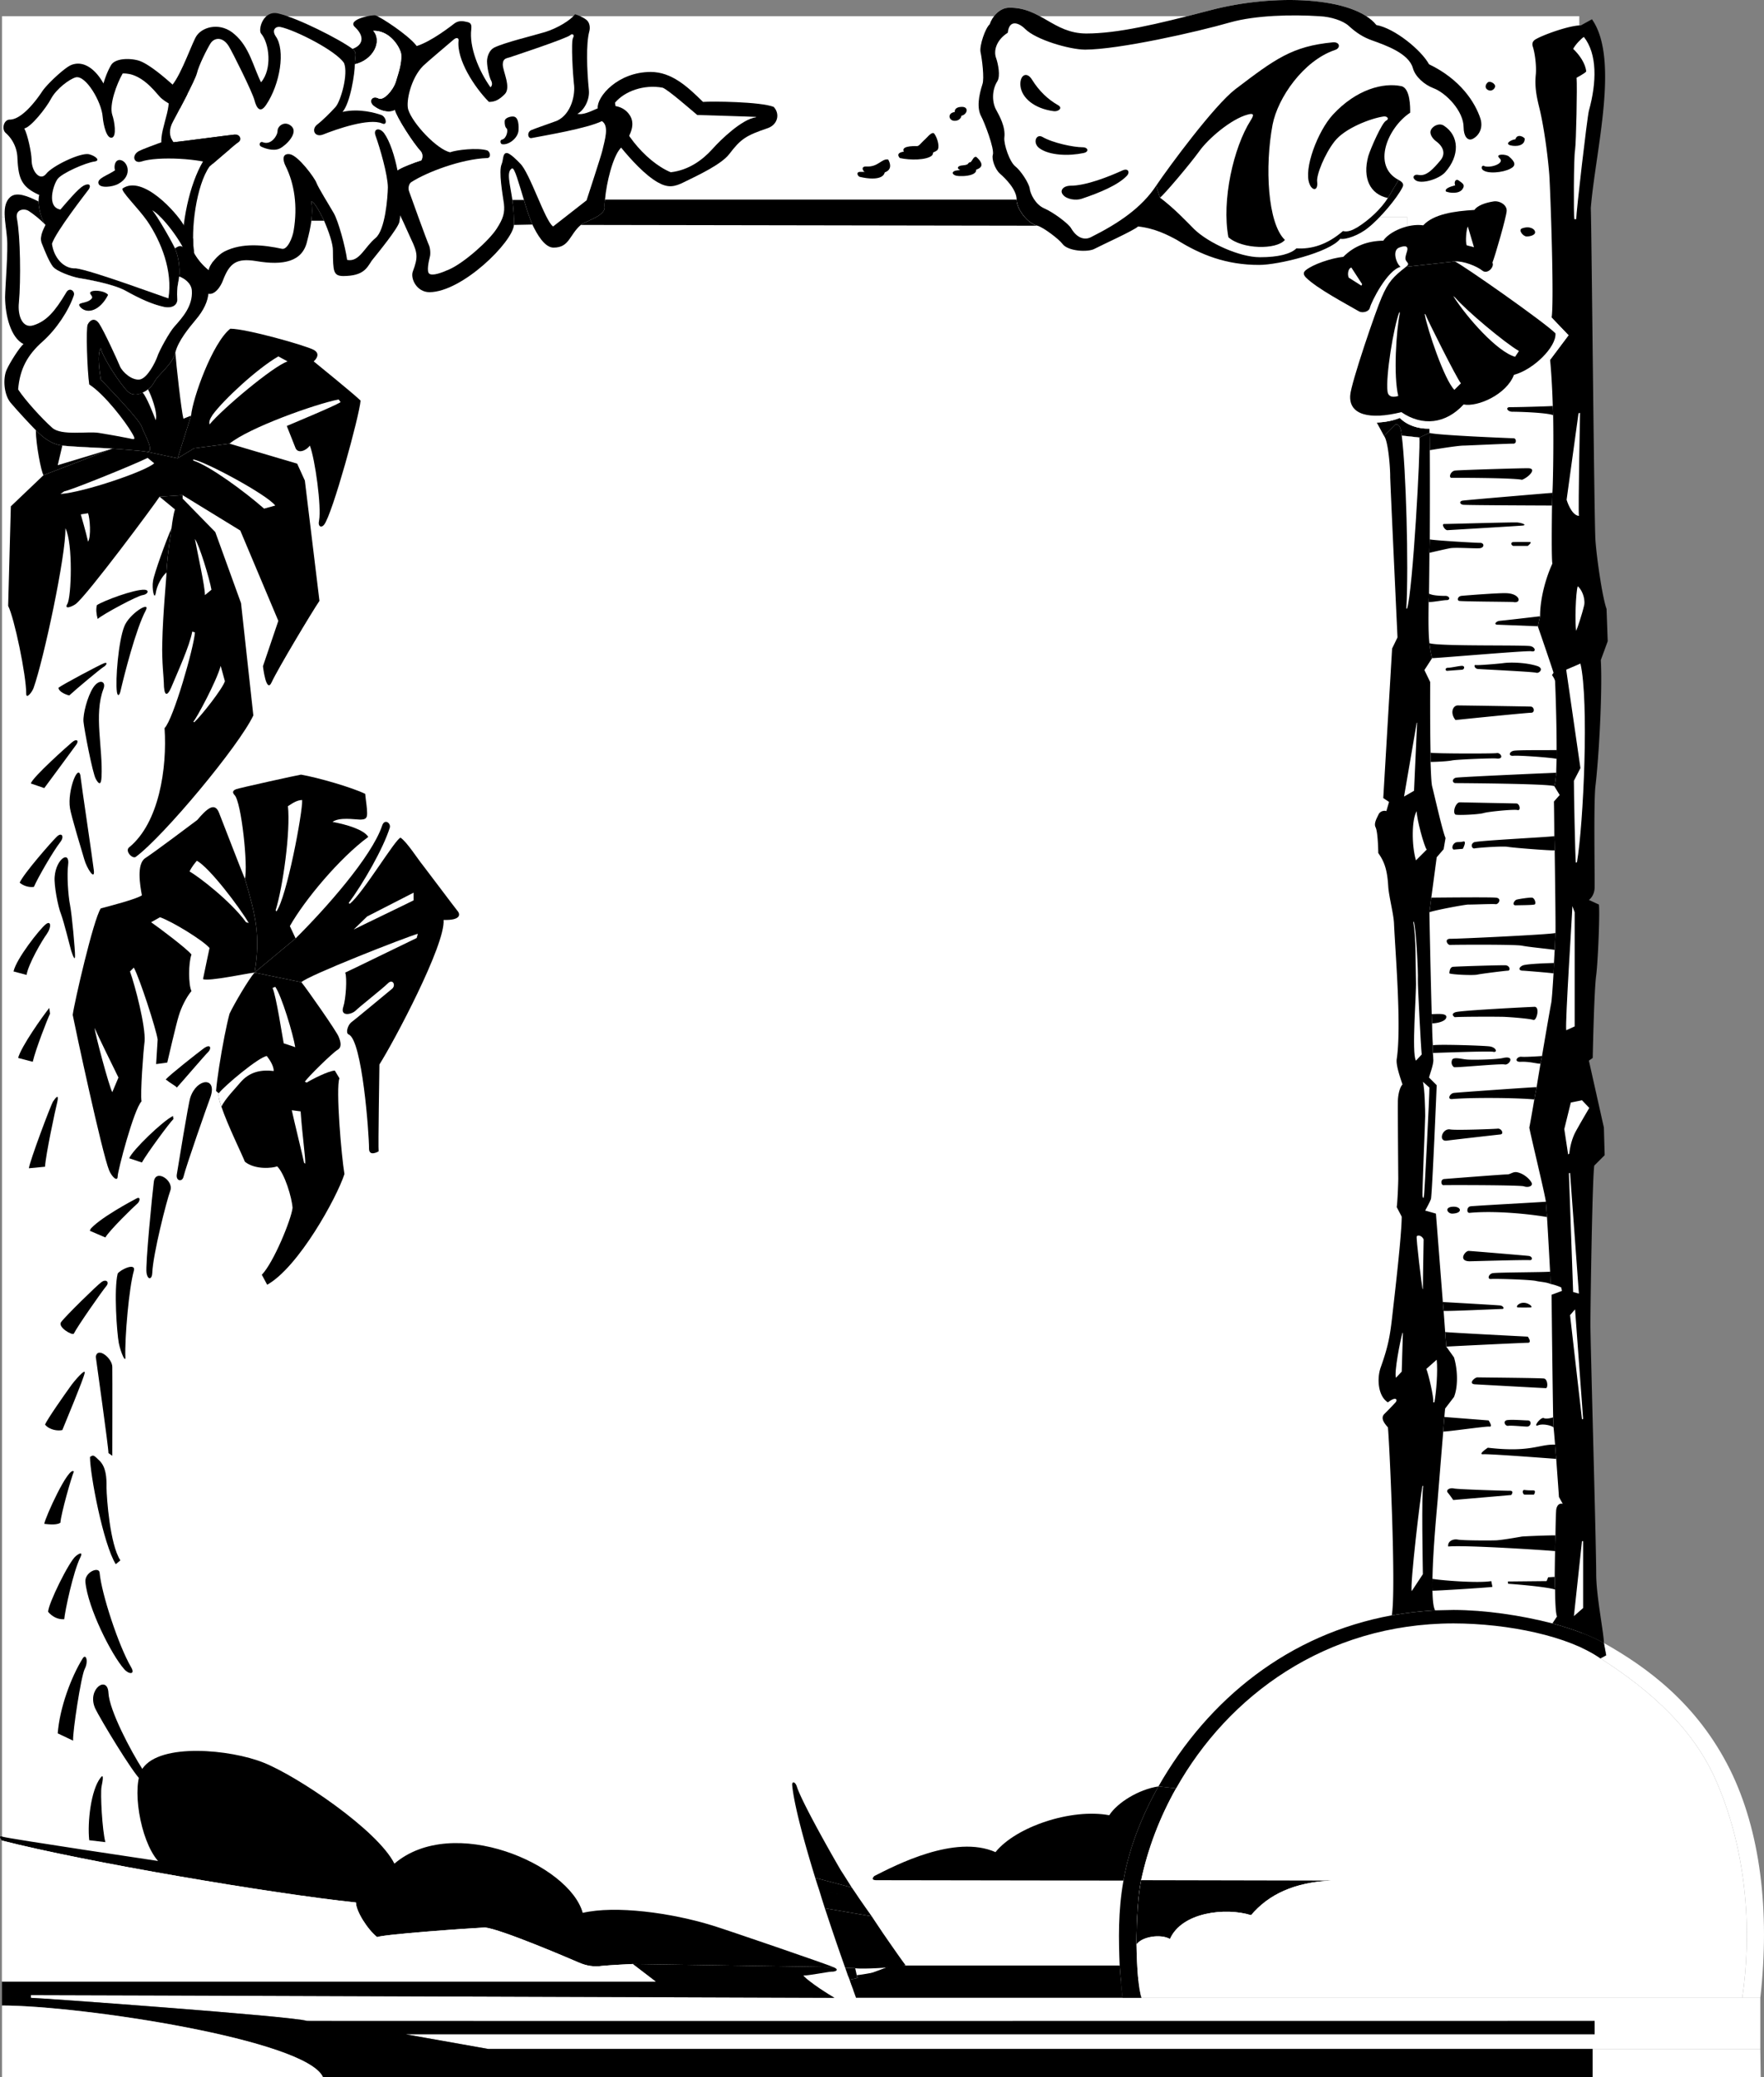 <svg xmlns="http://www.w3.org/2000/svg" width="458.981" height="540.313"><rect width="100%" height="100%" fill="#808080" stroke="none"/><path fill="#fff" d="M366.121 429.216V56.415H.52v458.8h364.898l.703-86"/><path fill="#fff" d="M410.918 4.216H.52v52.199h365.6v372.8h45.5l-.703-425"/><path d="M201.32 27.813c-3.421-1.375-16.202-1.488-18.402-1.3-4.113-4.067-8.183-7.774-13.597-7.797-8.63.023-14.016 6.437-13.801 9.398.082 1.164 5.351 9.363 6.101 10.301 2.52 3.059 6.16 7.09 9.5 9 2.672 1.523 4.356 1.25 7-.102 3.418-1.675 9.524-4.52 11.598-7.199 3.07-4.008 4.305-4.824 10.102-6.8 2.507-.903 3.203-3.653 1.5-5.5"/><path fill="#fff" d="M196.72 30.415c-.665-.063-13.977-.465-15.302-.5-1.625-1.355-7.578-6.574-9-7.102-4.894-.91-9.886.914-12.398 3.903.64 6.152 7.566 15.187 14.5 18.097 4.703-.543 8.312-3.218 10.898-6.097 2.059-2.324 7.664-7.762 11.301-8.203v-.098"/><path d="M109.621 41.716c-1.882.578-5.222 1.87-6.203 2.597-2.715 2.043-3.082 5.485-1 8.602 1.477 2.219 3.801 7.73 4.5 9.2 1.801 3.722 1.86 4.847.5 8.5-.68 1.78.938 5.35 4.301 5.398 8.594-.047 21.719-13.098 22-17.5.074-1.961-.14-4.543-.398-6.5-.649-4.332-1.621-7.352-.102-8.2.652-.359 1.774 3.88 3.102 8.2.691 2.386 1.586 5.039 2.199 6.402 1.183 2.492 3.191 6.004 5.5 6 4.164.004 4.098-3.313 7.101-5.902 1.133-.953 6.196-2.286 6.2-4.5-.059-.582-.024-1.32.097-2.098.38-4.438 2.032-11.11 4-13.3 3.145-3.634 3.836-6.587 2.403-8.7-1.895-2.883-5.801-2.89-8.602-1.602-1.793.797-3.633 1.637-5 1.301 1.516-.719 3.281-3.406 3-6.199-.527-5.266-.75-12.023.102-15.2.273-.94.187-2.363-.801-3.1-1.02-.766-2.191-1.184-2.899-1.4-1.164 1.528-4.437 3.56-7.703 4.598-2.918.895-10.683 2.739-13.398 4.102-1.164.633-1.785 2.219-1.8 3.5.015 1.82.6 4.016.901 4.7.372.655.665 1.491 0 2.1-3.109-4.39-5.562-10.527-5-15.1.098-1.052.036-1.677-1.101-1.9-1.121-.28-2.23-.405-3.3.4-.52.386-5.852 4.655-9.9 5.898-1.85 1.218-4.034 4.101-5.3 9.203-.719 2.832-.652 5.644-.3 7.398.456 1.887 4.737 8.586 6.8 10.801.523.66.473 1.687.101 2.3"/><path fill="#fff" d="m143.918 58.915 8.703-6.8s3.86-11.79 4.098-12.9c.621-2.765 1.867-6.437-.098-7.702-3.949 1.91-14.492 3.664-18.3 4.402-1.024.21-1.293-1.613 0-2.102 1.214-.515 5.441-1.941 6.597-2.398 3.739-1.719 4.852-6.848 4.403-9.7-.204-1.722-.832-10.968-.2-11.902.438-.75-.23-1.183-.703-.699-.89.883-14.988 5.524-15.797 5.801-1.09.293-1.785.41-1.8 1.898.015 1.747 2.257 5.957.5 7.7-1.461 1.476-2.606 2.007-4.102 2-3.723-3.739-8.48-11.004-7.898-16 .05-.727-.618-.809-1.301-.2-.656.559-7.18 6.082-7.899 6.801-3.207 3.203-4.535 9.301-3.902 11.399 1.129 3.62 7.496 10.379 10.902 11.101 1.637-.629 7.079-1.242 9.598-.5.879.305 1.106 1.926.102 2-6.786.215-15.864 3.727-19.7 6.2-.714.37-.992 1.554-.703 2.402.239.73 4.84 13.449 5.203 14.097.305.692.473 2.196.2 3.102-.23.934-.899 3.781-.102 4.3.848.575 2.996-.167 5.102-1.1 3.851-1.673 10.37-7.458 12.398-10.602 1.75-2.696 2.156-4.172 1.902-6.5-.347-2.461-1.425-8.387-.601-10.297.484-1.137.23-2.727 1.2-2.903.874-.16 2.983 2.059 3.6 2.7 2.544 2.414 6.516 15.047 8.598 16.402"/><path d="M92.32 16.716c4.805-1.086 7.212-6 4.801-8.703 4.02-.102 6.43 3.539 7.098 5.402.672 1.816-.535 5.762-1.2 7.8-.827 2.45-3.253 5.009-4.5 4.4-1.698-.923-2.796.816-1.198 2 2.195 1.64 4.433 1.644 5.398 1 1.996-1.134 2.516-4.52 3.2-7 .652-2.54 1.324-4.552 2.3-5.7 1.031-1.191 1.52-2.367 0-4.2-2.148-2.683-9.012-7.202-10.5-7.702-.789-.258-7.484 1.023-5.398 3 2.87 2.691 1.87 4.863-.602 5.703 1.297 1.004.629 1.84.602 4"/><path fill="#fff" d="M92.32 16.716c4.805-1.086 7.212-6 4.801-8.703 4.02-.102 6.43 3.539 7.098 5.402.672 1.816-.535 5.762-1.2 7.8-.827 2.45-3.253 5.009-4.5 4.4-1.698-.923-2.796.816-1.198 2 2.195 1.64 4.433 1.644 5.398 1 .457 1.886 4.738 8.585 6.8 10.8.524.66.474 1.687.102 2.3-1.882.579-5.222 1.872-6.203 2.598-.722-3.699-1.957-7.57-3.5-9.699.461-.73.461-1.988-.5-2.5 1.465.68 1.13-1.664-.199-2.199-1.348-.469-5.7-1.805-10.098-.8 2.055-2.345 3.227-10.212 3.2-12.4"/><path d="M45.02 22.114c-2.164-1.953-6.55-5.719-9.102-6.398-2.472-.66-5.984-.492-7 1.199-.992 1.656-1.664 3.664-2 4.8-1.84-3.343-4.957-6.179-8.398-4.8-1.637.652-6.156 4.836-7.5 6.8-1.633 2.497-5.387 7.407-8.5 7.4-1.535.007-2.192 2.503-1 3.5a9.078 9.078 0 0 1 3 6.198c.242 5.426.887 7.762 5.7 9.903-.142.457-.177 1.031-.2 1.699.11 2.207.926 5.102 1.8 6.098-.796 1.554-1.53 3.254-1 4.703.876 2.207 1.88 4.719 2.9 6.097.987 1.297 4.835 2.637 6.698 3 1.817.305 8.848 1.477 12.203 3.301 3.993 2.219 6.93 3.524 9.899 4.2 2.14.503 3.812-.333 3.601-2.2-.218-2.851.477-4.812.5-5.699.215-1.973-.12-5.152-1.101-7.3-1.027-2.204-4.711-8.563-5.899-9.9 2.176 1.079 7.52 7.618 9.2 12.298.738 1.98 2.617 3.199 4.199 3.5 1.648.347 3.004-.223 2.7-1.797-.52-2.54-1.02-8.063.698-9.602 1.793-1.472 8.223-12.781 7.801-16-.234-2.035.262-5.074-3.2-4.3-2.304.507-4.312-1.754-5.3-1.301.902-1.203 2.242-1.707 4-2 3.047-.395 2.39-3.875-2.3-6.7-3.223-2.043-9.915-4.468-12.4-6.699"/><path d="M10.02 52.415c.11 2.207.926 5.102 1.8 6.098-.796 1.554-1.53 3.254-1 4.703.876 2.207 1.88 4.719 2.9 6.097.987 1.297 4.835 2.637 6.698 3 1.817.305 8.848 1.477 12.203 3.301 3.993 2.219 6.93 3.524 9.899 4.2 2.14.503 3.812-.333 3.601-2.2-.218-2.851.477-4.812.5-5.699.215-1.973-.12-5.152-1.101-7.3 1.926-1.329 2.305-.4 3.3 2.398.739 1.98 2.618 3.199 4.2 3.5 1.601 3.55 2.398 7.445-2.2 12.8-1.581 1.91-4.488 5.372-5.199 8.403-.628 2.992-4.476 5.668-5.5 7.699-.984 1.984-4.64 4.469-6.8 2.5-1.715-1.52-6.735-9.047-7.102-11.402-1.137 2.02-.133 6.87 0 8.203 1.875 2.015 10.074 10.383 10.7 12.398.71 2 3.558 6.684 1.202 6.399-2.332-.383-7.015-.633-8.902-.797-1.797-.172-9.453-.422-13-.801-2.91-.371-4.926-2.031-6.898-4-1.223-1.227-4.82-5.074-6.602-7.2-1.734-2.144-1.984-6.284-1-8.5.84-1.894 3.406-5.94 4.402-6.702-3.335-1.668-4.761-7.438-4.8-12.2.039-2.851.828-12.16.5-15.398-.325-4.188-1.598-8.54.898-10.7 1.652-1.355 4.457-.226 7.3 1.2"/><path fill="#fff" d="M46.621 71.915c-.023.887-.718 2.848-.5 5.7.211 1.866-1.46 2.702-3.601 2.198-2.969-.675-5.906-1.98-9.899-4.199-3.355-1.824-10.386-2.996-12.203-3.3-1.863-.364-5.71-1.704-6.699-3-1.02-1.38-2.023-3.891-2.898-6.098-.532-1.45.203-3.149 1-4.703-1.215-1.328-3.18-2.88-4.301-3.598-1.137-.785-3.649-.535-3.102 2 .89 4.66 1.028 15.957.5 21.8-.367 3.36.91 6.848 3.801 5.9 3.363-1.052 5.578-3.595 8.5-8.5.832-1.528 2.34-.4 2 .698-1.375 4.047-4.516 8.793-8.098 12-4.058 3.586-5.964 7.239-6.402 12.5 1.79 2.766 6.399 7.817 8.902 10 2.375 2.09 9.168.836 12.098 1.301 2.375.375 6.516 1.13 7.8 1.399 1.224.23 2.102.734.802-1.399-1.625-2.847-7.106-10.043-11.102-12.601-.523-3.59-.898-14.633-.398-15.598.504-1.043 1.757-2.047 3-.2 1.27 1.915 4.78 9.571 5.398 11.098.64 1.485 3.149 3.747 5.2 3.403 1.964-.41 3.972-4.426 4.5-5.903.476-1.539 3.238-6.554 4.5-7.898 2.128-2.387 4.761-5.344 4.5-9.3-.114-2.032-2.122-3.29-3.298-3.7"/><path fill="#fff" d="M31.918 19.114c-1.586 2.774-3.554 8.133-2.699 10.801.547 1.54 1.215 5.555-.098 5.898-1.363.329-2.199-3.187-2.402-5.398-.27-3.914-4.402-10.914-7-10.3-1.668.464-5.012 2.976-6.398 5.5-1.293 2.495-5.309 7.515-7 7.8.855 1.555 1.859 6.238 1.898 8.098-.039 3.035 2.192 5.742 3.8 3.703 1.544-2.008 8.798-5.543 11.102-5.102 1.715.422 3.122 1.645 1.5 1.899-2.386.32-8.41 2.996-9.601 4.5-1.152 1.507-2.992 7.367.7 8 2-2.309 4.507-5.32 6-6.2 1.519-.793 2.023-.125 1.401.903-.718.98-8.582 11.02-9.601 14.199.457 3.523 2.976 6.574 6.2 6.398 4.023.461 22.933 7.493 24.1 7.801 1.173-7.09-1.894-14.781-5.5-20.101-2.468-3.512-7.132-7.97-6.402-8.5 5.254-3.575 13.98 6.277 15.801 9.402.621 1.152 3.969 6.172 5.102 5.8 1.21-.296-.297-5.652.898-6.8 1.149-1.195 5.664-7.887 5.8-10.102.2-2.136-.972-3.476-2.5-4.097-4.542-2.078-16.105-2.59-20.198-1.203-2.035.652-2.657-1.602-.7-2.7 1.508-.832 13.223-5.011 15.399-5.3 2.176-.383-.336-4.567-2.7-5.098-2.32-.473-6.003-2.313-7.3-3.8-1.379-1.524-4.895-6.212-9.602-6"/><path fill="#fff" d="M99.418 32.114c-3.37-1.469-11.886 1.488-15.398 2.899-2.215.793-3.05-1.383-1.5-2.598 1.465-1.125 3.469-3.137 4.8-4.602 1.348-1.546 3.356-8.574 2.2-11.398-2.031-3.191-12.723-8.617-16.602-9.402-1.082-.207-2.324.68-1.199 2.402 2.613 3.621 1.16 12.516-2.5 17.898-1.527 2.262-2.473.797-3-1.199-.476-2.02-5.832-12.73-6.7-14.101-1.515-2.446-3.648-2.309-4.698-.797-.957 1.5-3.133 5.847-3.602 7.898-.535 1.965-5.055 10.332-6.2 12.5-1.128 2.055-1.03 3.856.102 5.399 2.047-.203 14.598-1.875 15.899-2 1.375-.211 2.047 1.297 1 2-.961.632-5.145 4.316-7.5 6.3-3.43 4.844-4.969 16.512-4 22.602.832 1.516 2.34 3.355 3.8 4.398.212-1.543 2.387-4.054 4.098-4.898 4.621-2.32 10.157-1.715 14.903-.7 1.457.376 2.824-2.929 3.097-4.8 1.059-6.277.184-12.102-2.097-16.7-.715-1.386-1.047-3.394 1.097-3.1 2.203.378 6.387 6.066 6.903 7.398.488 1.343 3.336 5.863 4.5 7.902 1.175 1.977 3.02 8.672 3.5 12.2 3.199.652 4.539-3.364 7.398-5.7 2.516-2.09 3.164-10.617 3.2-13.2-.036-3.238-2.036-10.167-3.2-13.402-.683-1.851.988-2.238 2.2-.699.46-.73.46-1.988-.5-2.5"/><path d="M89.121 29.114c2.055-2.344 3.227-10.21 3.2-12.398.027-2.16.695-2.996-.602-4-3.437-2.551-14.21-7.996-19.3-9.203-4.005-.961-5.298 4.257-4.5 5.203 2.183 2.531 2.949 9.261 0 12.699-2.028-4.055-2.993-9.164-6.9-12.5-3.448-3.098-8.023-2.129-9.8.3-1.039 1.325-3.883 9.86-6.398 12.9-.68.792-.832 4.152-1 5.5-.586 4.683-4.996 13.023 2.3 12.198 1.551-.16 8.41-1.664 10.098-1.699-3.91 2.57-7.219 10.996-8.398 20.301-.887 7.195-.43 15.191 6 17.898 2.05.825 3.722-2.02 4.199-3.398 1.695-4.414 3.441-5.832 8.601-5 7.157 1.219 12.118.16 13.297-5.2.47-1.792.871-3.573 1.102-5.3.215-1.73.254-3.414 0-5 .59-.043 1.996 2.258 3.3 5 1.223 2.797 2.34 6.047 2.301 7.8.04 5.395.094 6.567 2.7 6.598 5.203-.03 6.101-2 7.398-4 1.652-2.054 6.84-8.414 7.2-10.097.503-2.617.476-8.031-.5-13.403-.723-3.699-1.958-7.57-3.5-9.699-1.212-1.539-2.883-1.152-2.2.7 1.164 3.234 3.164 10.163 3.2 13.402-.036 2.582-.684 11.11-3.2 13.199-2.86 2.336-4.2 6.352-7.398 5.7-.48-3.528-2.325-10.223-3.5-12.2-1.164-2.04-4.012-6.559-4.5-7.902-.516-1.332-4.7-7.02-6.903-7.399-2.144-.293-1.812 1.715-1.097 3.102 2.28 4.597 3.156 10.422 2.097 16.699-.273 1.871-1.64 5.176-3.097 4.8-4.746-1.015-10.282-1.62-14.903.7-1.71.844-3.886 3.355-4.097 4.898-1.461-1.043-2.97-2.882-3.801-4.398-.969-6.09.57-17.758 4-22.602 2.355-1.984 6.539-5.668 7.5-6.3 1.047-.703.375-2.211-1-2-1.3.125-13.852 1.797-15.899 2-1.132-1.543-1.23-3.344-.101-5.399 1.144-2.168 5.664-10.535 6.2-12.5.468-2.05 2.644-6.398 3.6-7.898 1.051-1.512 3.184-1.649 4.7.797.867 1.37 6.223 12.082 6.7 14.101.526 1.996 1.472 3.461 3 1.2 3.66-5.383 5.112-14.278 2.5-17.899-1.126-1.723.116-2.61 1.198-2.402 3.88.785 14.57 6.21 16.602 9.402 1.156 2.824-.852 9.852-2.2 11.398-1.331 1.465-3.335 3.477-4.8 4.602-1.55 1.215-.715 3.39 1.5 2.598 3.512-1.41 12.027-4.368 15.398-2.899 1.465.68 1.13-1.664-.199-2.199-1.348-.469-5.7-1.805-10.098-.8m41.5 8.398c1.68.312 4.23-1.582 4.297-3.7.102-2.136-.289-3.527-1.5-3.5-.742-.027-1.996.391-2.097 1.102-.067.793.101 1.715.5 2 .437.383.02 2.64-1.2 2.898-.613.11-.457 1.082 0 1.2"/><path d="M72.22 34.013c.05 1.148-1.626 3.836-3.802 3-.836-.371-1.168.8-.5 1.101.668.367 3.18 1.371 4.903.5 1.625-.8 4.8-3.98 3.097-5.699-1.64-1.625-3.648-.29-3.699 1.098m-42.301 10.3c-.32-1.144.004-2.668 1.203-2.699 2.04.078 3.618 4.035-.3 6.2-1.555.878-4.903 1.21-5.2-.098-.363-1.328 2.305-2.04 4.297-3.403m-1.797 32.403c-.53-.875-3.168-1.38-4.3-.903-1.125.528.687 1.164 0 1.903-1.375 1.511-4.301.691-2.801 2.297 1.812 1.773 5.058.734 7.101-3.297"/><path fill="#fff" d="M56.22 283.813c.218-2.945 1.19-9.152 2.198-14.3-10.226 5.43-23.316 25.597-30.5 40.101a161.979 161.979 0 0 0-1.597 3.301c-2.934 6.395-5.356 13.91-7.301 22.2-11.656 48.769-7.387 123.343-2.5 145.5l26.601 5c-4.988-10.56-11.515-45.196-13-58.2-3.015-26.02-4.28-64.605 4-97.902 5.399-21.801 14.133-36.325 22.098-45.7"/><path d="M66.22 253.013c-1.817.16-11.856 2.336-13.4 1.703.372-1.88 1.7-8.102 1.7-8.102-1.66-1.976-9.86-6.996-12.899-8l-2.3 1.301c1.992 1.375 9.355 6.898 10.5 8.398-.813 2.18-.813 7.872 0 9.5-1.313 1.551-2.653 4.227-3.301 6.403-.692 2.176-3 12.199-3 12.199l-2.899.398.399-6.398c-.379-2.688-4.727-16.07-6.2-18.7l-1 1c1.395 3.9 4.106 14.36 3.801 18.2-.324 2.504-1.16 13.547-.8 15.598-2.035 2.132-6.22 18.187-6.2 19.5-.02 1.543-1.511.136-2.203-1.5-1.832-4.32-9.027-37.953-9.5-40.5.38-3.032 5.364-24.785 7.301-27.7 2.04-.543 9.234-2.386 10.7-3.398-.458-2.5-1.466-8.191.902-9.7 2.32-1.503 12.359-9.03 13.5-9.902 2.48-2.906 4.554-4.84 5.699-1.8.86 2.168 5.879 15.218 6.7 17.101 2.843 9.625 4.12 15.043 2.5 24.399"/><path d="m76.918 244.114-1.5-3.199c3.852-6.805 12.883-17.656 20.403-23.2-1.13-1.859-5.48-3.198-9.301-3.902 1.812-1.304 5.66-.632 7.2-.597 1.472-.035 1.808-.371 1.8-1.703.008-1.344-.313-3.043-.5-5-3.508-1.7-12.211-4.211-16.7-5-.863.12-16.09 3.468-16.902 3.8-.863.336-1.03.836-.398 1.5 1.797 1.766 3.55 18.582 2.7 21.801 2.843 9.625 4.12 15.043 2.5 24.399l10.698-8.899"/><path d="m66.22 253.013 12.198 2.5c1.547-1.672 27.149-11.711 30.301-12.598l-.3 1.098c-1.008.457-16.739 8.156-18.598 9 .52 1.332.183 6.851-.5 8.902-.875 2.637 2.136 2.02 3.199 1 .832-.875 7.023-5.727 8.398-7.102 1.305-1.304 2.14.54 1.102 1.403-.969.808-9.84 8.172-10.7 8.797-.812.71-1.48 2.718-.6 3.101 3.51 1.375 5.312 25.844 5.3 29.7.012 2.214 2.5.699 2.5.699-.149-1.328.187-20.739.2-22.598 3.847-6.059 17.202-31.223 16.698-37.602 4.371.137 4.54-1.37 3.5-2.5-.968-1.21-7.492-9.914-8.797-11.597-1.375-1.664-4.218-6.18-5.902-7.301-1.328.285-9.695 14.34-13.2 17.2l-.3-.2c3.738-5.031 8.977-14.113 10.7-19.602.343-1.175-1.372-2.468-2-.5-2.72 8.07-14.712 21.57-22.5 29.301l-10.7 8.899"/><path d="M78.418 255.513c1.38 1.675 9.246 12.886 9.703 14.203.547 1.36.88 2.699-.3 3.398-1.16.64-7.856 7.164-8.5 8.301l.5.2c1.316-.833 5.75-3.095 7.3-3.102l1.2 2c-.993 2.527.515 20.347 1.3 24.902-1.976 6.113-11.894 24.184-20.101 28.8l-1.399-2.6c3.059-3.145 7.66-14.356 8-17.4-.171-2.644-2.011-8.835-4-10.8-1.191.457-5.71.96-8.402-1.2-.734-1.894-4.492-9.503-6.098-14.3-.566-1.55-.875-2.82-.703-3.5l-.699-.602c.219-2.945 1.192-9.152 2.2-14.3.449-2.258.898-4.293 1.3-5.797 1.172-2.512 5.02-9.04 6.5-10.703l12.2 2.5"/><path fill="#fff" d="M57.621 287.915c-.566-1.55-.875-2.82-.703-3.5 1.461-1.96 10.5-9.488 12.5-9.7.844 1.048 1.848 2.72 1.801 3.9-3.234-.38-6.266.136-8.7 3-.792 1.007-4.085 4.335-4.898 6.3m18.297.898c.535 2.512 3.043 12.715 3.203 13.7l.297.203c.125-1.274-.742-7.16-1.199-13.602l-2.3-.3m.901-16.399c-.534-3.348-3.546-13.387-5.199-15.7l-.703.298c1.016 2.351 2.524 12.558 2.903 14.402l3 1m15.199-30.602c1.668-.855 14.219-6.882 15.601-7.597v-2l-12.101 6.199-3.5 3.398m-20.102-4.699c2.696-3.687 6.875-25.941 6.703-29-1.332.047-2.335.715-3.703 1.602.696 6.64-1.312 21.035-3.199 27.097l.2.301m-7.199 3c-2.419-4.14-10.259-14.48-13.5-16.199-.536.64-1.372 1.645-1.9 2.8 2.2 1.188 10.735 7.716 14.7 13.2l.7.2m-40.099 27.3c.125 1.652 3.805 15.375 4.598 16.7l1.602-3.802c-1.391-2.878-5.07-10.242-6.2-12.898"/><path d="M47.72 306.216c.632-2.723 6.312-18.91 7-20.703 1.956-5.477-3.497-5.176-5.2 0-.512 1.46-3.188 18.027-3.5 19.902-.356 1.805 1.316 2.14 1.7.8m-1.7-23.3c1.484-1.633 7.34-8.492 8.2-9.3.816-.864.648-2.204-1.2-.9-1.836 1.372-8.863 6.895-9.899 8.098 1.204.973 2.543 1.641 2.899 2.102m-9.102 19.5c1.215-2.223 7.239-10.422 8.203-11.3l-.101-.802c-2.535 1.18-10.57 8.875-11.399 11l3.297 1.102m7.402 7.301c.962-2.621-3.913-5.852-4.3-2.203-.383 2.886-2.223 21.629-1.899 23.601.348 2.043 1.461 1.707 1.5 0 .184-4.816 3.7-18.707 4.7-21.398m-16.903 12.199c1.008-1.809 7.368-8 8.203-8.7.84-.64 1.004-1.98 0-1.5-1.003.524-10.207 5.38-12.402 8.4l4.2 1.8m-8.199 25c.94-1.91 7.366-11.082 8.401-12.3.973-1.122-.03-1.962-1.203-1.102-1.172.816-9.535 9.015-10.5 10.402-1.047 1.29 2.973 3.633 3.301 3m11.402-15.602c-1.023 4.188-.207 15.43.297 18.102.532 2.563 1.75 5.168 1.703 3.7-.199-5.098.961-18.25 2.2-22.5.632-2.31-3.547-.302-4.2.698m-5.703 21.602c.164 1.328 3.34 23.75 3.301 25.098l1 .703s.047-20.961 0-23.102c.047-2.21-3.805-5.39-4.3-2.699m-8.699 19.098c.827-2.043 5.515-13.254 5.8-14.797.383-1.469-2.629 1.879-3.8 3.597-1.173 1.625-6.024 8.489-6.5 9.801 1.144 1.364 3.32 1.7 4.5 1.399m7.198 7c-.011 4.511 3.45 22.695 6.703 27.902l1.2-1c-2.727-4.152-3.563-16.2-3.602-18.902.04-2.653-.129-5.328-1.8-7-1.676-1.676-1.676-1.508-2.5-1m-7.699 17.101c.16-2.383 2.835-11.754 3.5-13.3-1.333-1.633-7.524 12.09-7.7 13.601 1.344.16 3.351.328 4.2-.3m1 25.101c.163-2.051 2.335-12.426 4.198-16.102.75-1.547-.355-1.008-1.199-.3-1.723 1.343-7.187 12.41-7.2 14.5 1.184 1.359 2.688 2.027 4.2 1.902m9.199-12.102c-.156-1.687-3.906-.152-3.699 2.399.629 6.8 6.824 19.047 10.102 22.703 1.132 1.344 2.968 1.515 1.8-.5-3.289-5.625-7.707-19.125-8.203-24.602m-6.898 43.699c-.129-2.355 2.043-16.578 3-18.597 1.055-1.996.383-4.172-.5-2.801-3.02 4.875-5.977 12.797-6.5 19.5l4 1.898m4.2 25.903 4.198.5c-.832-3.156-1.332-12.696-1-14.403.336-1.64.672-3.648-.297-2.3-2.464 3.23-3.406 11.48-2.902 16.203m5.001-38.301c-.192-4.738-5.622-1.059-3.5 3.898 1.198 2.63 9.898 17.02 11.901 18.7 2.012 1.668 1.84-.602.5-2.7-3.14-4.894-8.636-15.312-8.902-19.898m1.001-323.699c-1.798-.172-9.454-.422-13-.801-2.911-.371-4.927-2.031-6.9-4 .032 3.71 1.372 10.734 2 11.7l17.9-6.9"/><path fill="#fff" d="M29.22 116.716c-1.798-.172-9.454-.422-13-.801l-1.2 5.098 14.2-4.297m-1.302 192.898a161.979 161.979 0 0 0-1.597 3.301c-2.934 6.395-5.356 13.91-7.301 22.2-7.582-16.114-17.723-51.481-15.7-82.9 2.477-38.308 19.56-92.23 42.2-119.702-.3.89-.629 2.73-.899 4.902-.699 4.363-1.3 10.047-1.3 11.5-14.606 18.266-24.684 69.219-26.301 102.598-.809 17.586 2.574 43.422 10.898 58.101"/><path d="M59.72 115.415c5.019-4.14 22.366-10.332 28.401-11.5l.5.7c-1.793 1.136-13.171 5.82-14 6.198l2.297 5.801c.703 1.52 2.88.516 3.703-.699 1.38 3.594 3.055 15.96 2.399 19.5-.375 1.629.629 1.96 1.3 1.098 2.16-2.676 9.212-28.391 9.5-32.297-1.64-1.645-12.199-10.203-12.199-10.203s2.192-1.817 0-3c-2.156-1.16-17.55-5.508-21.703-5.5-4.664 3.695-9.789 18.093-10.199 22.601l-3.5 11.102 4.3-2.602 9.2-1.199"/><path d="m46.22 119.216 3.5-11.102c-.712.313-2 .801-2 .801-.552-2.16-1.892-14.207-2.099-17.2-.628 2.993-4.476 5.669-5.5 7.7-.3.613-.886 1.3-1.601 1.898-.422.309-.883.602-1.399.801-1.277.653-2.742.778-3.8-.199-1.715-1.52-6.735-9.047-7.102-11.402-1.137 2.02-.133 6.87 0 8.203 1.875 2.015 10.074 10.383 10.7 12.398.71 2 3.558 6.684 1.202 6.399l8.098 1.703"/><path d="m11.32 123.614-8.5 8.102-.699 25.898c1.598 3.133 4.72 18.028 4.7 22.899.02 1.375 1.445-.325 1.898-1.5 2.613-7.274 8.469-34.614 8.3-41.598 2.036 3.977 1.536 18.035.5 19.7-.972 1.683 1.548.523 2.2 0 3.02-2.337 20.422-25.763 21.8-27.9l4.7-10-8.098-1.702c-2.332-.383-7.015-.633-8.902-.797l-17.898 6.898m30.199 5.602 6-.403 15 9.2 9.898 23.5-4 11.8s.84 7.403 2.301 4.102c1.55-3.39 10.586-18.453 12.402-21.102l-3.8-31.3-2-4.399-17.602-5.199-9.2 1.2-4.3 2.6-4.7 10"/><path d="m41.52 129.216 4 3.297c-.3.89-.629 2.73-.899 4.902-.699 4.363-1.3 10.047-1.3 11.5 0 1.387-.938 10.512-1.102 18.398-.148 4.567.434 9.61.402 10.2.032 3.707.868 3.707 1.899 1.402 1.746-4.18 4.816-10.863 5.5-14.602l.7.2c-.259 3.93-5.618 22.62-7.9 24.902.692 10.414-1.421 24.621-9.199 31-1.203.934.801 3.102 1.7 2.5 7.289-5.387 26.894-28.922 30.597-36.8l-3.199-29.2-6.7-18.5-8.5-8.7v-.902l-6 .403"/><path fill="#fff" d="M37.121 102.114c.516-.199.977-.492 1.399-.8.664 1.148 2.625 6.109 2 8-.715-1.891-2.356-6-3.399-7.2"/><path d="M11.72 303.513c.144-2.989 2.651-14.7 3.198-16.899.457-2.152-.379-1.148-1.097-.101-.621.96-6.141 15.687-6.301 17.402l4.2-.402m-3.2-27.297c.746-3.215 3.762-10.996 4.5-12.5l-.2-1.5c-1.796 2.25-7.316 10.031-8.1 13l3.8 1m-5-23.5 3.398.898c.426-2.785 4.024-8.976 5.301-10.699 1.23-1.793 1.067-3.633-.398-2.402-1.547 1.28-7.575 8.894-8.301 12.203m5.3-22c1.048-2.41 4.93-9.16 6.9-11.703 1.1-1.407.323-2.657-1-1.297-1.352 1.32-8.548 9.52-9.599 11.898.883.801 2.391 1.301 3.7 1.102m8.899-5.703c.53-3.93-3.157-1.614-3.5 3.101-.184 2.133.82 7.656 1.698 9.801.797 2.203 2.133 7.727 2.602 9.398.535 1.676 1.039 2.68 1 1.301.039-1.3-.797-10.672-1.3-13.199-.5-2.492-.837-7.848-.5-10.402m6.698 1.402c-.402-3.379-3.187-21.938-3.398-23.902-.36-4.883-3.598 3.023-2.8 7.8.335 2.028 3.01 10.899 3.698 13.2.653 2.382 2.828 5.73 2.5 2.902M11.52 205.013c1.012-1.371 7.703-10.407 8.398-11.399.645-1.015-.023-1.52-1.199-.5-1.168.989-10.203 9.02-10.7 10.7l3.5 1.199m6.501-24.098c2.039-1.871 8.066-6.89 8.898-7.402.84-.493 1.176-1.332.203-1-1.035.34-11.078 5.695-11.902 6.402-.012.797 1.328 1.633 2.8 2m7.399-19.902c1.336-1.211 10.371-6.067 11.703-6.2 1.348-.203 1.848-1.289.5-1.398-2.668-.14-10.699 2.871-12.402 4-.305 1.047-.137 2.387.2 3.598m12.499-2.2c1.395-2.714-4.386.907-5.597 4.2-1.485 3.71-2.34 13.843-1.903 17 .184 1.207.688 1.039 1-.5.817-3.547 3.91-15.856 6.5-20.7m-11 20.403c.805-2.09-1.168-2.684-2.699-.301-1.48 2.305-2.652 6.82-2.5 8.8.184 2.036 2.36 13.415 3.2 14.9.831 1.527 1.394 1.636 1.5-.5.378-7.5-2.048-16.278.5-22.9m16.401-30.3c0-1.453.602-7.137 1.301-11.5-1.386 3.152-4.48 11.676-4.8 13.7-.348 1.991.32 5.171.699 3.198.289-2.043 1.629-4.386 2.8-5.398"/><path fill="#fff" d="M50.52 187.915c1.836-1.676 7.36-8.703 8-10.7l-1.102-4c-1.047 3.99-6.402 13.86-7.097 14.5l.199.2m2.8-33.102 1.7-1.398c-.488-2.82-3.164-11.688-4.3-13.2.632 3.52 2.64 12.387 2.6 14.598m-3.1-35.3c3.116.484 19.23 9.136 21.401 12l-2.902.8c-5.387-4.703-14.176-11.105-18.398-12.5l-.102-.3m-29.199 14.3 1.898-.3c.489 1.355.825 6.039 0 7.402-.515-2.367-1.898-7.102-1.898-7.102m-5.3-5.3c6.179-.446 22.362-5.977 24.401-8l-1.703-1.399c-4.132 2.031-20.367 8.559-21.699 8.7l-1 .699m38.801-18.098c3.36-4.07 16.523-15.129 20.3-16.402l-2.402-1.297c-5.554 3.207-14.27 11.316-17.097 15.199-.79 1.184-.957 1.852-.801 2.5"/><path d="m371.918 112.614-2.597 1.2-4.602-.5c-.14-1.536-.453-3.044-1.598-2.899l-3 3c-.71-1.305-1.378-2.578-1.902-3.5 2.23-.07 4.414-.531 6-1.2 1.86 1.895 4.711 2.872 7.7 2.798v1.101"/><path fill="#fff" d="M340.121 483.415c-3.37-4.969-9.738-9.113-18.5-10.7-3.914-4.62-7.75-6.878-15.601-7.5-1.442-.163-2.836-.452-4.602-.5-4.215 7.485-7.636 15.927-9.097 24.5l4.597-.1 49.403.1h34.097v-1.402h-37.597l-.403-.699h20.5v-1.5H341.22l-.5-1h12.902l.098-1.199h-13.598"/><path d="M292.121 519.716c-.23-1.239-.562-5.13-.8-8.403h-59.403l-10.797 4 1.598 4.403h69.402m-127.5-8.801s-6.007.285-8 .5c-2.023.285-4.03.035-6.3-1-2.25-.973-19.82-8.504-24.102-9-4.754.246-26.09 1.75-28.098 2.5-2.507-2.004-5.523-6.773-5.5-9-21.859-2.29-70.55-10.574-92.101-16.102 0 0-1.293-1.5.2-1 1.519.504 40.401 6.301 40.401 6.301-4.753-5.398-6.996-19.832-4-24.101 4.672-6.684 22.864-4.91 31.399-1.5 8.808 3.484 29.73 17.55 34.101 26.3 15.192-12.972 45.504.149 49 12.801 8.497-1.976 22.973-.05 33.797 3.301 3.317.996 29.668 10.035 31.403 10.8l-52.2-.8"/><path fill="#fff" d="M458.02 519.716h-235.3l-1.599-4.403 10.797-4-15.097.403c1.78.738.527 1.242-.5 1.199-.98.043-6 1.043-7.301 1 1.55 1.8 6.82 5.066 8.101 5.8-4.543.016-206.847-.734-209.101-.702v.703c2 .015 68.266 4.785 71.8 6 6.505.543 18.805 2.469 25.801 3.5l21.399 3.797h331v-13.297"/><path d="M216.82 511.716c1.782.738.528 1.242-.5 1.199-.98.043-6 1.043-7.3 1 1.55 1.8 6.82 5.066 8.101 5.8-4.543.016-206.847-.734-209.101-.702v.703c2 .015 68.266 4.785 71.8 6 3.993.043 335.098 0 335.098 0v3.5H105.621l21.399 3.797h287.398v7.3H84.02c-4.414-9.703-62.676-18.57-83.5-18.597v-6.203h170.1l-6-4.598 52.2.8"/><path fill="#fff" d="M.52 515.513h170.1l-6-4.598s-6.007.285-8 .5c-2.023.285-4.03.035-6.3-1-2.25-.973-19.82-8.504-24.102-9-4.754.246-26.09 1.75-28.098 2.5-2.507-2.004-5.523-6.773-5.5-9-21.859-2.29-70.55-10.574-92.101-16.102v36.7m83.501 24.8c-4.414-9.703-62.676-18.57-83.5-18.597v18.597h83.5"/><path d="M213.121 491.614c-.355-1.035-.68-2.07-1-3.101l9.5 2.5c.555.78 1.204 1.757 1.899 2.8l-10.399-2.199m1.5 4.801c-.492-1.555-1.015-3.176-1.5-4.8l10.399 2.198c1.074 1.59 2.02 2.868 3.3 4.7l-12.199-2.098"/><path d="M215.918 500.313c-.414-1.246-.84-2.543-1.297-3.898l12.2 2.098c.902 1.39 1.875 2.812 2.8 4.203l-13.703-2.403m13.703 2.403c3.47 5.043 5.598 8.031 6 8.5-3.214.738-11.832 1.07-13.101.797l-2.602-.098a647.743 647.743 0 0 1-4-11.602l13.703 2.403m-17.5-14.203c-2.968-9.633-5.5-18.993-6-24.098-.09-1.086.77-.973 1.2.3 1.191 3.884 9.242 18.067 11.5 21.9.265.374 2.062 3.222 2.8 4.398l-9.5-2.5"/><path d="m223.02 514.614-.102-.8-.398-1.801-2.602-.098c.297.828.563 1.578.801 2.3.106.247.195.505.3.798l2-.399m6.001 1.801c1.777-.508 3.406-1.2 4.5-2 1.105-.926 1.48-2.797 1.101-3.5-.753.36-1.543.738-2.402 1.098-1.64.687-3.457 1.25-5 1.703.14.804.66 2.222 1.8 2.699"/><path d="M229.02 516.415c-1.14-.477-1.66-1.895-1.8-2.7-2.38.598-4.2.9-4.2.9l-2 .398c.36 1.011.687 1.945 1 2.703 1.64-.047 4.465-.492 7-1.301"/><path d="M232.22 512.013c-1.642.687-3.458 1.25-5 1.703-2.38.597-4.2.898-4.2.898l-.102-.8c1.125-.024 8.086-1.313 9.301-1.801"/><path fill="#fff" d="M222.02 517.716c-.313-.758-.64-1.692-1-2.703-.684.043-5.012.37-6.2.203.657 1.277 1.926 2.566 3.301 2.797 1.149.129 3.036-.024 3.899-.297"/><path fill="#fff" d="M220.72 514.216c.105.246.194.504.3.797-.684.043-5.012.37-6.2.203-.488-.336 4.571-.934 5.9-1"/><path d="M306.02 465.216c-4.274 7.566-7.352 15.691-9.102 23.898-.812 3.778-1.191 10.465-1.199 16.7.082 6 .496 11.581 1.3 13.902h-4.898c-.23-1.239-.562-5.13-.8-8.403-.235-6.605-.457-13.98 1-22.097 1.46-8.574 4.882-17.016 9.097-24.5l4.602.5"/><path fill="#fff" d="M297.02 519.716c-.805-2.32-1.219-7.903-1.3-13.903.007-6.234.386-12.921 1.198-16.699 1.75-8.207 4.828-16.332 9.102-23.898 13.5-23.93 38.933-42.871 72.2-42.903 14.206.032 29.921 3.293 38.198 9.102 13.465 8.586 24.575 18.8 30.301 32.3 8.191 18.97 9.004 39.985 6.602 56H297.02"/><path fill="#fff" d="M458.02 519.716c2.566-22.516.015-43.434-7.899-59.403-8.53-17.117-21.574-26.582-32.8-32.898l.597 3.2-1.5.8c13.465 8.586 24.575 18.8 30.301 32.3 8.191 18.97 9.004 39.985 6.602 56h4.699m0 13.298h-43.602v7.3h43.703l-.101-7.3"/><path d="M301.418 464.716c13.047-22.864 34.024-39.617 60.703-44.5 3.66-.625 7.45-1.067 11.297-1.301 1.617-.043 3.207-.082 4.801-.102 8.117.02 17.527 1.38 25.7 3.5 5.206 1.434 9.921 3.16 13.402 5.102l.597 3.2-1.5.8c-8.277-5.809-23.992-9.07-38.199-9.102-33.355.032-58.726 18.875-72.2 42.903l-4.6-.5m-9.099 24.5c1.462-8.574 4.883-17.016 9.098-24.5-5.258.8-10.78 4.316-12.797 7.5-9.906-1.848-24.296 3.008-29.601 9.597-10.55-4.668-25.984 3.407-31.5 6.2 0 0-1.262 1.097.5 1.101 1.75-.004 64.3.102 64.3.102m54 0-49.402-.102c-.812 3.778-1.191 10.465-1.199 16.7 1.43-2.04 6.332-2.782 8.7-1.399 3.07-6.996 14.5-8.277 21.1-6.2 4.599-5.44 11.298-8.534 20.802-9"/><path fill="#fff" d="M295.72 505.813c1.429-2.039 6.331-2.78 8.698-1.398 3.07-6.996 14.5-8.277 21.102-6.2 4.598-5.44 11.297-8.534 20.8-9 1.38-2.378 6.4-6.464 13.4-6.5 7.054.036 11.405 4.122 12.698 6.5 10.258-.87 16.957 2.43 20.903 9h12.597v1.598h-11.5l1 1.102h25.602v1.898h-24.2l.598.903h35.301v2l-137 .097"/><path d="m369.32 113.813 2.598-1.199c.07.438.09 2.063.102 4.5.035 5.192.035 14.051 0 23.2-.055 1.203-.063 2.374-.102 3.5-.011 3.66-.066 7.253-.097 10.601-.051.82-.067 1.555-.102 2.2-.07 5.433-.059 8.058.2 10.698a28.19 28.19 0 0 0 .702 3.903l-2 3.097 1.5 3.102c.008 1.137-.062 10.879.098 18.398-.015.832 0 1.633 0 2.403.098 3.078.219 5.492.402 6.297.68 2.64 2.688 11.68 3.5 13.5l-.5 2.902-1.8 2.098-1.403 10.5-.5 3.8c.043 2.809.32 16.348.602 26.5.02.84.043 1.641.101 2.403a108.9 108.9 0 0 0 .2 5.699c-.02.738.011 1.414 0 2 .078.754.113 1.29.097 1.5.215 1.184-.789 3.691-1.097 4.898l2 2s-1.188 28.586-1.5 29.602c-.36.996-1.5 3-1.5 3l2.8.8 1.797 23 .203 2.298.399 5.5.3 3.8 2 2.801c.962 3.16 1.102 7.574 0 10.301l-2.3 3s-.11.871-.2 2.2a134.337 134.337 0 0 0-.3 3.8c-.527 6.305-1.274 15.61-1.399 17.098-.097 1.609-1.269 12.957-1.402 21.203a40.888 40.888 0 0 0 0 3.097c.04 2.52.262 4.422.7 5.102-3.848.234-7.637.676-11.298 1.3 1.239-6.398-.703-46.898-1-48.902-1.207-1.343-1.875-2.515-.902-3.5a83.95 83.95 0 0 0 2.8-2.898c.7-.637.407-1.89-1.898-.102-2.523-1.586-2.91-6.027-1.902-9 1.961-5.523 2.461-8.113 3.102-14 .648-5.695 2.363-20.332 2.398-25.3l-1.3-2.5c.199-1.293.386-5.746.402-7.399-.016-1.738-.14-17.633-.102-19.699-.039-1.957.461-4.043 1.2-4.8-.485-1.5-1.743-4.93-1.5-6.602 1.28-8.48-.352-27.47-.7-35.098-.062-2.492-1.3-6.988-1.5-9.7-.254-4.577-1.07-6.624-2.598-8.8-.046-2.379-.214-5.723-.703-6.7-.515-1.03.325-2.37.801-3.402.527-.976 1.695-.976 2-.8l.7-2.399-1.5-1 2.3-38.898 1.402-2.903c-.195-4.171-1.867-39.98-1.902-41.8.035-1.864-.465-9.227-1.598-10.598l3-3c1.145-.145 1.458 1.363 1.598 2.898l4.602.5"/><path fill="#fff" d="M364.72 113.313c1.105 8.48 1.839 33.926 1.198 45h.203c1.493-4.707 3.5-41.183 3.2-44.5l-4.602-.5m-1.499 245.102 1.5-1.602.3-10.097h-.102c-.613 2.086-2.203 10.328-1.699 11.699m5.402-36.801c.391-.465 1.418-.086 1.797.801-.047 1.29-.199 12.898-.199 12.898h-.098c-.207-1.07-1.695-13.16-1.5-13.699m5.199 32.102-2.699 2.398c.508 1.14 2.012 7.496 1.797 8.7h.301c.5-2.708.918-8.063.602-11.098m-6.501 60.199 2.9-4.402c-.017-1.852-.392-21.176.1-22.899l-.199-.101c-.48 2.136-3.304 25.918-2.8 27.402m2.899-132.5 1.698 1.5c.043 1.758-1.254 27.234-1.398 28.098-.106.89-.274.765-.399.101-.125-.59.711-19.539.7-20.8.011-1.25-.114-7.274-.602-8.899m-1.801-5.5 1.5-1.602c-.215-1.98-1.05-17.878-1-19.5.117-1.558-.468-13.941-1.097-15.097l-.102.199c.75 3.516.59 11.95.7 15.398.148 2.989-1.176 18.72 0 20.602m-.001-52.102 2.801-2.8c-.637-.723-2.644-8-2.598-10-1.316 2.105-1.37 8.793-.203 12.8m-3.098-16.597 2.598-1.5.801-17.703h-.098l-3.3 19.203"/><path d="m414.22 5.013-2.9 1.601c-2.964-.05-10.074 2.543-11.902 3.7-.715.5-.812 1.132-.597 1.8.488 1.442.972 4.696.8 7.102-.332 3.144.11 5.554.797 8.398 1.192 4.668 2.274 12.344 2.703 17.899.293 4.55 1.293 32.902.598 37.101l4.402 4.602-4.8 6.398c.113.906.539 6.004.699 12 .05.75.074 1.547.101 2.399.16 9.109-.085 19.304-.203 20.203.016.336-.027 1.62-.097 3.297-.07 5.164-.137 14.172.097 15.101-1.96 4.274-3.215 9.59-3.199 13.7l-.598 2.601c.454 1.277 3.594 10.438 4.098 12.098l-.398.601s.738 1.004.8 1.602c.125 2.777.415 11.054.399 17.898a88.23 88.23 0 0 0 0 2.301 212.39 212.39 0 0 0-.102 3.598c-.125 1.586-.258 2.832-.5 3.5l1.403 2.3-1.5 1.7c.02.672.074 4.332.097 9 .059 1.175.078 2.398.102 3.703.125 9.258.273 20.418.2 21.5-.04.617-.114 2.297-.2 4.398-.063 1.078-.117 2.238-.2 3.399-.019.902-.066 1.789-.1 2.703-.2 3.36-.415 6.547-.599 7.699-.25 1.238-1.3 7.273-2.402 13.8-.148.684-.265 1.36-.398 2-.34 2.087-.7 4.153-1 6.098-.235 1.125-.422 2.22-.602 3.2-.687 4.004-1.203 6.933-1.3 7.3.273 1.774 4.105 17.454 4.3 19.301.07.899.176 2.328.3 4 .274 4.38.614 10.578.802 14.2.058 1.535.101 2.683.097 3.199 1.34.23 2.801.902 2.801.902l.2.898-2.7 1c.035 5.817.274 24.856.403 31.903.082 1.351.109 2.254.097 2.597.086.63.223 2.336.403 4.5.074 1.125.175 2.415.296 3.7.325 4.511.676 9.226.704 9.902l1 1.8s-1.36-.495-1.704 1.5c-.046.337-.152 3.044-.199 6.7a83.565 83.565 0 0 0-.097 4.098c-.051 2.191-.075 4.484-.102 6.703.035 1.133.047 2.273.102 3.297.023 3.48.171 6.191.5 7l-1.204 1.8c5.207 1.434 9.922 3.16 13.403 5.102.011-2.547-2.02-12.254-2-18.102-.02-8.05-1.524-60.93-1.5-64.597-.024-3.696.476-38.332 1-41.5l2.699-2.703-.2-7.2-3.902-17.398 1-.7c.047-2.464.383-17.859.903-21.5.484-3.722.984-16.777.699-18.402l-2.602-1.199s1.547-1.023 1.5-3.5c.047-2.543-.285-21.953.204-26.101.902-7.45 1.855-24.914 1.398-32.797l1.8-4.903-.3-8.398c-1.047-2.797-2.55-13.004-2.898-17.902-.32-4.809-.993-80.36-1.204-86.399 1.176-14.754 7.57-38.722.301-49.101"/><path fill="#fff" d="M410.121 57.013c-.008-1.797 2.836-26.395 3.297-28.2 2.07-7.468 2.184-14.773-1.297-19.199-.625.34-2.175 1.93-2.8 3.102 1.629 1.504 3.261 3.886 3.398 5.898-.473.543-2.5 1.602-2.5 1.602.188 2.328-.105 16.761-.398 18.797-.375 1.98-.375 17.207-.2 18h.5m-2.5 73s1.153 4.015 3.2 4.203c-.203-2.196.3-26.801.3-26.801l-.402.098-3.098 22.5m2.899 22.5c.848.636 1.98 2.77 1.7 4.8-.599 2.614-1.727 5.875-2.099 6.801-.382-1.93-.132-10.09.399-11.601m.7 20.101-3.7 1.602 3.7 25.597-1.7 3.301c-.031 2.117.344 20.188.5 21.301l.3-.102c1.712-10.015 3.145-42.082.9-51.699m-3.7 95.399 2.2-1v-29.7l-.599-1.597c-.011 1.77-1.894 30.004-1.601 32.297m6 20.203-1.899-2-2.902.597-1.7 6.903 1 6.597.302-.199c.164-1.636.664-4.023 1.8-6 1.122-2.039 3.399-5.898 3.399-5.898m-4.2 47.898 1.5.399-2.3-31.399-.3.102 1.1 30.898m.5 4.5-1.3 1.5 3.101 27.102.297-.102-2.097-28.5m-.301 79.801 2.398-2.102v-17.398h-.297l-2.101 19.5"/><path d="M371.918 112.614c.07.438.09 2.063.102 4.5 0 0 7.348-1.238 8.898-1.199 1.461-.04 12.004-.543 12.903-.5.855-.043.73-1.422 0-1.402-.774-.02-19.852-.774-21.903-1.399m0 31.199c.04-1.125.047-2.296.102-3.5 1.21.286 11.988.915 13.101.903 1.149.011 1.149 1.265-.101 1.398-1.262.117-6.281-.258-7.7 0-1.343.242-5.402 1.2-5.402 1.2m-.098 10.601c-.05.82-.066 1.555-.1 2.2 1.026.046 3.503-.454 4.6-.5 1.165.046.915-1.087-.199-1.102-1.148.015-3.457-.067-4.3-.598m.097 12.898c.164 1.446.387 2.657.703 3.903 1.891-.04 24.567-2.004 25.797-1.801 1.282.3 1.153-.957-.097-1.3-1.258-.407-24.004.085-26.403-.802m.302 30.903c0-.77-.017-1.57 0-2.403 1.476.262 16.687.254 17.198.102 1.004-.227 2.153 1.664-.097 1.398-1.168-.113-10.203.262-11.5.5-1.215.266-4.453.391-5.602.403m.199 35.297-.5 3.8c1.426-.539 9.078-1.964 10.102-2 .984.036 6.383-.214 7.101-.097.79.133 1.793-1.621 0-1.703-1.722-.168-16.703 0-16.703 0m.102 30.3c.02.84.043 1.641.101 2.403 1.22.008 3.61-.496 3.7-1.602.16-1.152-2.672-.781-3.801-.8m.3 8.101c-.019.738.012 1.414 0 2 1.544-.031 14.579-.54 15.7-.3 1.137.265.887-1.118-.899-1.4-1.73-.218-13.09-.593-14.8-.3m-.101 141.898a39.95 39.95 0 0 1 0-3.097c1.487.336 11.667 1.21 15.3.597l.3 1.5c-1.925.247-14.363 1-15.6 1m31.401-305.8c-.027-.852-.05-1.649-.101-2.399-.852.094-10.094.348-11.2.301-1.156.047-.652 1.176.7 1.2 1.41-.024 9.082.222 10.601.898m-.301 23.5c.071-1.676.114-2.961.098-3.297-1.336.082-22.043 1.84-23.199 2-1.101.09-.976.969 0 1.097 1.031.125 23.102.2 23.102.2m-3.101 28.8-.599 2.602-10.3-.402c-1.293.047-.664-.832.3-1 1.043-.082 9.704-1.086 10.598-1.2m3.699 44.2c.242-.668.375-1.914.5-3.5-1.918.086-24.925 1.082-26.097 1.3-1.086.282-.961 1.41-.102 1.403.899.008 24.117.133 25.7.797m.601-7.098a89.556 89.556 0 0 1 0-2.3c-1.383.077-10.09-.052-11.2.198-1.152.254-1.402 1.383-.1 1.301 1.21-.168 10.019.461 11.3.801m-.5 23.801c-.024-1.305-.043-2.528-.102-3.703-1.465.265-19.906 1.148-20.898 1.601-1.016.551-.516 1.68.101 1.602.641-.176 7.543-.676 8.797-.403 1.254.227 10.84.98 12.102.903m-.3 32c.034-.914.081-1.801.1-2.703-.89.03-6.574.172-8 .601-1.14.426-1.413 1.43 0 1.399.618.03 6.883.539 7.9.703m.3-6.102c.086-2.101.16-3.781.2-4.398-1.634.414-25.731 1.547-27.4 1.5-1.593.047-.714 1.55-.1 1.597.64-.046 16.956-.171 18.8.2 1.922.382 7.355.879 8.5 1.101m-3.7 29.602c.133-.64.25-1.317.4-2 0 0-4.032.293-5.302.199-1.242-.156-2.175 1.465-.097 1.3 2.246-.077 4.136.532 5 .5m-1.001 6.098c-.234 1.125-.421 2.22-.6 3.2-4.856-.457-16.435-.535-21.4-.098-1.34.137-.585-1.492.5-1.602 1.173-.144 20.587-1.507 21.5-1.5m-23.8 63.7.3 3.8c1.247-.09 20.114-1.007 21.2-1 1.176-.008 0-1.597 0-1.597s-20.496-1.04-21.5-1.203m-.602-7.797.203 2.297c1.098.132 14.415-.493 15.2-.5.718.008.343-.746-.403-.899-.761-.097-14.125-.855-15-.898m28-4.703c.004-.516-.039-1.664-.097-3.2-1.02.164-14.04.168-15 .403-1.047.265-1.422 1.648-.301 1.5 1.137-.102 9.797.148 11.601.5.942.238 2.797.316 3.797.797m-.898-17.399c-.125-1.672-.23-3.101-.3-4-2.02.172-18.587 1.047-19.599 1.2-.996.101-1.117 1.816-.203 1.699 7.617-.72 17.832.648 20.102 1.101m-26.7 52a134.337 134.337 0 0 0-.3 3.801c1.484-.016 11-1.398 12-1.3 1.008.152-.2-1.602-.2-1.602l-11.5-.899m28.801 7.199c.075 1.125.176 2.415.297 3.7-1.527-.102-17.52-1.344-19-1.2-1.53.106 1.203-1.699 1.203-1.699 11.196 1.305 13.344-.965 17.5-.8m-.401-4.501c.01-.343-.017-1.246-.099-2.597 0 0-1.664.543-2.402.199-.766-.41-2.898 2.352-1.598 1.898 1.207-.55 3.508-.008 4.098.5m.402 32.2a83.44 83.44 0 0 1 .098-4.098c-1.668-.035-7.656.215-8.7.3-.964.165-5.858 1.044-7.198 1-1.422.044-8.075.044-9.5-.202-1.336-.254-2.715.496-2.5 1.8 4.304-.425 25.398.957 27.8 1.2m0 10c-.054-1.024-.066-2.164-.101-3.297l-1.7.097-.402 1-10.097.102.097.598c1.13.043 10.286.793 12.203 1.5m-7.901-24.7h2.401s.704-1.105-.203-1.097c-.851-.008-1.48-.008-2.199-.102-.785-.156-.535 1.223 0 1.2m-3.499.101s.831-1.082-.302-1.102c-1.129.02-13.425-.355-14.597-.597-1.086-.262-2.215.367-1.602 1.097.64.774 1.402 1.903 1.402 1.903l15.098-1.301m4.199-17.801c1.024-.097 1.149-1.605.102-1.601-.961-.004-3.848-.254-5.2-.098-1.406.094-.78 1.602.098 1.5.88-.148 4.266.227 5 .2m-13.698-11.001c1.046.055 17.858.989 18.5 1 .616-.011.491-2.398-.5-2.5-1.017-.148-16.579-.273-17.302-.3-.785.027-2.418 1.656-.699 1.8m11.301-20c.789.028 2.293.028 3.2 0 .85.028-.403-1.226-1.802-1.199-1.363-.027-2.242 1.227-1.398 1.2m-12.602-12.001c1.09-.02 13.89-.394 15.602-.3.797.081.8-.973-.3-1.098-1.161-.125-14.587-1.258-15.599-1.301-.996.043-2.753 2.68.297 2.7m-4.598-12.399c2.926-.07 2.426-1.926.2-1.801-2.293.125-1.422 1.766-.2 1.8m-2.3-7.402c1.336-.046 19.91-.046 21 .301 1.172.406 2.55-.097 1.898-1.101-.601-1.004-1.984-2.133-3.398-2.5-1.348-.387-1.848.492-2.899.5-.957-.008-15.39 1.12-16.402 1.203-.996.168-.746 1.55-.2 1.597m1.001-11.597c.828-.13 12.887-1.5 13.898-1.602.996-.152.242-1.656-.797-1.5-.968.094-10.882.469-12.3.2-2.075-.364-3.211 3.269-.801 2.902m1.8-19.102c.798.156 12.215-.972 13.2-.699 1.133.254 2.84-2.395-.399-1.7-1.59.423-8.117.548-9.5.4-1.375-.106-3.382-.731-3.8.1-.336.927.039 1.552.5 1.9m.199-13.001c1.348-.148 10.887-.148 12-.101 1.144-.047 7.547.457 8.398.8.907.407 1.785-3.355.403-3.398-1.38.043-19.075.922-20.602 1.398-1.484.528-.2 1.301-.2 1.301m-1.398-11.398c.739.332 6.387.582 7.399.297.996-.215 7.02-.97 7.8-1 .727.03.602-1.223-.5-1.399-1.16-.074-12.956.301-13.8.399-.91.152-.899 1.703-.899 1.703m17.199-17.703c.735-.036 4.247-.036 4.9-.2.605-.09.1-1.843-.7-1.8-.703-.043-3.215.332-3.8.5-.669.082-1.423 1.465-.4 1.5m-16.1-14.5 2.401-.2s1.13-2.152.098-1.898c-.976.246-1.73-.004-2.2.398-.534.352-.91 1.356-.3 1.7m.501-9.098c.773.219 6.042-.031 7.3-.402 1.254-.383 7.777-1.012 8.8-.797.989.289.61-1.719-.3-1.703-.848-.016-13.524-.27-14.7-.297-1.081.027-1.96 2.664-1.1 3.199m0-24.602c1.273-.152 18.718-1.914 19.698-1.898 1.028-.016.778-1.645-.199-1.602-1.031-.043-17.473-.293-18.898-.3-1.336.008-2.086 2.015-.602 3.8m5.699-13.3c.594.093 14.528.722 15.301 1 .73.222 2.07-1.035.402-1.7-2.808-.964-7.074-1.09-9-.8-1.84.215-6.484.59-7.101.5-.637-.16-.387.843.398 1m-7.898.5 4-.297c.605-.235.605-.988-.102-1-.8.011-2.933.515-3.699.5-.742.015-.742.765-.2.797m3.102-18.2c.848.188 13.301.223 14.098.301 2.309.442 1.848-2.203-1.8-2.3-1.762-.102-10.669.59-11.7.699-.976.144-1.101 1.148-.598 1.3m14.099-14.3h3.8s1.3-1.04.5-1c-.707-.04-3.09-.04-4.102 0-.996-.04-.746.84-.199 1m-16.999-4.098s18.335-1.082 19.5-1.2c1.093-.132-.036-.636-1.4-.8-1.398-.086-18.34.418-19.1.398-.747.02.257 1.774 1 1.602m.901-13.602c.618-.03 15.926-.03 18.399.5 1.758-.664 4.055-3.039 1.5-3-1.711-.039-17.777.461-18.899.602-1.136.11-1.765 1.742-1 1.898"/><path fill="#fff" d="M385.72 70.415c-1.505-1.21-5.009-2.578-7.2-2.402 1.808.714 23.48 15.902 26.2 18.703.292 3.511-5.731 9.46-10.802 10.797-1.882 5.054-9.398 8.437-13.097 7.703-4.633 5.058-10.715 5.742-16.2 2-8.214 2.043-13.695.77-13.3-4.403.199-3.125 6.691-22.113 8.199-25.5 1.723-4 2.984-5.3 6.3-7.898.833-.629.622-.855.098-1.5-.484-.61-.14-1.465.203-2.602.32-1.101-.183-1.644-2.101-.898-1.848.758-.719 4.145.398 5-3.488.902-7.609 9.062-8 10.7-.52 1.5-6.293 19.695-6.699 21.6-1.234 6.31 3.703 8.25 8.5 8.2 2.23-.07 4.414-.531 6-1.2 1.86 1.895 4.711 2.872 7.7 2.798a13.832 13.832 0 0 0 9.6-4.2c5.294.536 13.786-4.746 13.802-8.398 2.996-.61 6.886-4 8-5.3l4.8-6.4-4.402-4.6c-1.512-1.505-16.195-11.04-18-12.2"/><path d="M378.52 68.013c2.191-.176 5.695 1.191 7.2 2.402 1.304 1.035 3.187-.977 2.6-2.102.712-1.761 3.598-11.8 3.7-13.398.148-1.664-1.965-2.813-3.5-2.5-2.125.332-4.133 1.086-4.899 2.2-5.16.296-10.628 1.073-13.3 4-3.922-.571-8.903 1.683-10.403 4-3.976.05-7.535 1.304-10.398 4.198-3.238.348-7.977 1.977-9.8 3.5-.763.633-.524 1.247.1 1.903 2.903 2.875 10.43 6.832 13.801 8.797.895.476 2.528.097 2.797-.899.39-1.637 4.512-9.797 8-10.699-1.117-.855-2.246-4.242-.398-5 1.918-.746 2.422-.203 2.101.898-.343 1.137-.687 1.993-.203 2.602.524.645.735.871-.097 1.5l12.699-1.402"/><path d="M365.82 69.415c-3.316 2.598-4.577 3.898-6.3 7.898-1.508 3.387-8 22.375-8.2 25.5-.394 5.172 5.087 6.446 13.301 4.403 5.485 3.742 11.567 3.058 16.2-2 3.699.734 11.214-2.649 13.097-7.703 5.07-1.336 11.094-7.286 10.801-10.797-2.719-2.801-24.39-17.989-26.2-18.703l-12.698 1.402"/><path fill="#fff" d="M364.121 81.114c-1.55 4.004-3.601 16.88-3.101 20.7.117 1.085.902 1.761 2.8 1.199-1.28-5.227-.535-16.989.4-21.5l-.099-.399m6.599.699c.655 3.86 5.089 16.993 7.698 19.602l1.703-1.7c-1.046-1.16-8.828-16.804-9-17.402-.164-.574-.472-.832-.402-.5m7.402-4.8c3.622 5.707 11.473 14.507 16.098 15.8l1-1.5c-3.715-2.14-13.738-10.562-16.598-13.898l-.5-.402m3.5-13.2 1.899.5-1.602-5.398c-.418.86-.668 4-.297 4.898m-30 5.801 2.797 4.301-.199.398-3.3-2.097c-.419-1.02-.04-2.524.702-2.602"/><path d="M138.52 58.415c-.613-1.363-1.508-4.016-2.2-6.402h-3c.258 1.957.473 4.539.4 6.5l4.8-.098m-57.5-1c.215-1.73.254-3.414 0-5 .59-.043 1.996 2.258 3.3 5h-3.3m188.898 1.301c-2.425-.516-5.383-4.223-5.398-6.801H157.418c-.12.777-.156 1.516-.097 2.098-.004 2.214-5.067 3.547-6.2 4.5l118.797.203"/><path fill="#fff" d="M383.22 36.114c1.292-.644 2.796-2.484 2-5.199-1.384-4.266-5.22-10.27-13.4-14.2-1.984-3.655-8.945-9.366-13.699-10.202-5.816-7.332-26.574-8.29-43.402-3.797-14.004 3.672-23.957 5.996-32.098 6-8.59-.031-11.828-6.864-20.101-6.703-2.484.039-4.41 2.414-5 4.3-1.184 1.047-2.692 5.563-2.399 7.2.38 1.71 1.047 6.898.5 8.402-.98 3.07-1.5 6.195-.3 8.398.66 1.141 3.543 8.45 3 10-.313 1.016.523 3.692 1.898 4.903 1.305 1.133 4.316 4.058 4.3 6.699.016 2.578 2.974 6.285 5.4 6.8 1.476.348 5.66 3.528 6.5 4.7 1.417 1.988 6.718 2.254 8.402 1.3 1.468-.796 10.336-4.812 11.3-5.8 4.391.484 7.633 2.168 10.098 3.5 6.14 3.844 12.844 6.523 21.402 6.5 4.961.023 18.403-3.27 21.098-6.8 1.488.296 4.945-.946 7.3-2.9 3.044-2.398 7.458-7.613 8.9-10.5 12.066 4.997 18.253-2.87 18.3-12.6"/><path d="M368.22 46.813c1.37 1.23 6.128-.144 7.8-2 3.851-4.332 3.676-9.5-.3-12.097-1.122-.801-2.88-.047-3.4 1.097-.484 1.114.536 2.332 1.301 2.903 1.98 1.437 2.618 3.347 1.098 5.097-1.715 2.02-3.55 4.122-5.598 3.7-1.175-.293-1.8.586-.902 1.3m-67.399 1.5c3.43-5.062 15.055-20.812 20.598-25.097 10.32-7.844 14.801-11.207 25.403-12.203 1.882-.141 2.05 1.535.5 2-8.203 2.785-14.852 12.445-16.2 19.402-2.062 10.91-1.316 25.656 3.2 30-2.188 2.613-11.16 2.457-14.7-.7-1.789-9.613 1.329-23.355 5.797-30.402.797-1.238 1.032-2.035-.797-1.5-4.156 1.098-10.21 6.137-12.703 9.7-2.351 3.242-9.062 11.187-10.097 11.902l-1-3.102m60.3 3.2c-4.617-.965-6.668-5.125-5.101-10.899.676-2.199 3.558-8.656 4.601-9.199.965-.46.34-1.297-.703-1.102-3.183.473-9.988 2.985-12.699 6.5-2.488 3.172-4.77 8.707-4.5 10.5.27 2.493-1.351 2.317-2 .5-1.582-3.859 2.145-13.699 6.102-18 6.129-6.625 13.144-8.386 17.8-7.398 2.32.508 2.32 5.527 2.297 6.898-5.86 3.887-10.047 13.836-3 17.5l-2.797 4.7"/><path d="M363.918 46.813c1.207.664 1.352 1.207 1 1.903-1.441 2.886-5.855 8.101-8.898 10.5-2.356 1.953-5.813 3.195-7.3 2.898-2.696 3.531-16.138 6.824-21.099 6.801-8.558.023-15.261-2.656-21.402-6.5-2.465-1.332-5.707-3.016-10.098-3.5-.964.988-9.832 5.004-11.3 5.8-1.684.954-6.985.688-8.403-1.3-.84-1.172-5.023-4.352-6.5-4.7-2.425-.515-5.382-4.222-5.398-6.8.015-2.64-2.996-5.566-4.3-6.7-1.376-1.21-2.212-3.886-1.9-4.902.544-1.55-2.34-8.859-3-10-1.199-2.203-.679-5.328.301-8.398.547-1.504-.12-6.691-.5-8.402-.293-1.637 1.215-6.153 2.399-7.2.59-1.886 2.516-4.261 5-4.3 8.273-.16 11.512 6.672 20.101 6.703 8.141-.004 18.094-2.328 32.098-6 16.828-4.492 37.586-3.535 43.402 3.797 4.754.836 11.715 6.547 13.7 10.203 8.18 3.93 12.015 9.933 13.398 14.199.797 2.715-.707 4.555-2 5.2-1.383.695-2.387-.72-2.398-3 .008-4.177-4.512-8.938-7.903-10.2-2.285-.867-4.703-2.969-5.297-5.2-1.062-3.835-7.058-5.929-10.601-7.202-2.293-.809-4.133-1.985-6.102-3.797-1.445-1.317-4.558-2.36-7.597-2.5-7.227-.465-16.614-.242-23.2 1.597-8.925 2.57-29.023 7.067-37.8 7.102-4.121-.035-12.82-2.598-15.602-5.402-1.683-1.66-4.137-2.496-4.5 1-2.95 1.875-3.8 4.687-3 6.703.461 1.347 1.133 4.527.3 5.898-1.577 2.48-1.335 5.707-.3 7.5.797 1.504 2.473 4.348 2.102 7.2-.168 1.726 1.375 6.351 2.898 7.5 1.488 1.195 3.496 4.37 3.7 5.699.128 1.351 1.468 4.195 3.8 5.203 2.352 1 6.367 4.011 7 5.199 1.5 2.543 3.484 3.113 5.102 2.3 7.207-3.597 13.23-7.671 17-13.402l1 3.102c3.71 2.797 6.785 6.078 8.898 8.2 3.746 3.632 11.871 7.316 17.102 7.3 4.816.016 8.054-.879 9.5-2.3 3.941.253 8.058-.977 12.097-4.5 1.293.288 2.375-.177 3.801-1 3.04-1.91 6.11-4.77 7.902-7.602l2.797-4.7"/><path d="M293.121 45.813c.95-.89.528-2.144-1-1.5-3.492 1.586-9.57 4.043-13.703 4-1.668.043-2.84 1.215-1.797 2.403.965 1.156 3.309 1.488 4.797 1 4.871-1.63 9.446-3.582 11.703-5.903m-22.601-7.199c2.637 1.863 7.617 1.996 11.398 1.2 1.532-.305 1.192-1.497-.199-1.5-2.402.003-7.758-1.114-10.5-2.7-1.656-.926-2.644 1.64-.7 3m-4.999-16.199c.36 3.059 3.586 5.828 8.601 6.5 1.157.203 2.63-.805 1.098-1.602-2.61-1.503-4.851-3.636-6.7-6.597-1.413-2.297-3.296-1.117-3 1.699M376.22 49.813c1.015.426 3.398.676 4.3-.597.855-1.239-.149-1.614-.899-2.203-.757-.664-1.382.214-1 1.203-1.511.39-2.77.894-2.402 1.597m19.801 9.602c-1.078.39.289 2.117 1.2 2.098.847.02 2.35-.356 2.198-1.2-.062-.683-1.343-1.648-3.398-.898m-10-16.301c1.262.813 5.82-.523 4.101-2-1.214-1.168 1.829-1.043 2.5-.398 1.66 1.394 1.95 2.422.297 3.199-1.832.965-5.984 1.441-7.199.2-.332-.438-.203-1.028.3-1m10.701-7.102c-.661-.707-2.044-1.086-2.4.203-1.398.219-2.78 1.222-1.3 1.597 1.531.375 3.789.125 3.7-1.8m-9.302-12.5c.825.273 1.614-.508 1.602-1.098.012-.664-1.371-1.543-2-.902-.625.613-.75 1.617.398 2m-163.698 22.5c4.952 1.156 7.737-.055 6-3.2-1.665-.312-2.5 2.028-5.7 1.903-1.492-.121-.828 1.176-.3 1.297m10.401-4.899c2.758.606 6.864.547 8.297-.601.864-.692.196-3.2-.597-4.399-.88-1.144-3.391 3.207-4.602 3.2-1.133.007-4.644.007-3.098 1.8m14.5-9.699c1.715-.113 2.36-2.469 0-2.3-2.328.163-1.824 2.507 0 2.3m4 10.801c-1.136-.219-.636 1.957-3.5 2.097-1.484.114-1.656 1.032-.3 1.403 1.324.297 8.015.129 3.8-3.5"/><path d="M225.02 44.716c4.996 1.11 7.781-.102 6.101-3.203-1.722-.36-2.558 1.984-5.703 1.8-1.547-.062-.883 1.239-.398 1.403m10.398-4.903c2.805.563 6.91.504 8.403-.699.804-.637.136-3.144-.7-4.3-.836-1.188-3.347 3.163-4.5 3.199-1.191-.036-4.703-.036-3.203 1.8m14.602-9.699c1.66-.156 2.305-2.512 0-2.3-2.383.12-1.879 2.464 0 2.3m4 10.699c-1.195-.16-.692 2.016-3.5 2.2-1.54.074-1.711.988-.399 1.3 1.368.356 8.059.188 3.899-3.5"/></svg>
